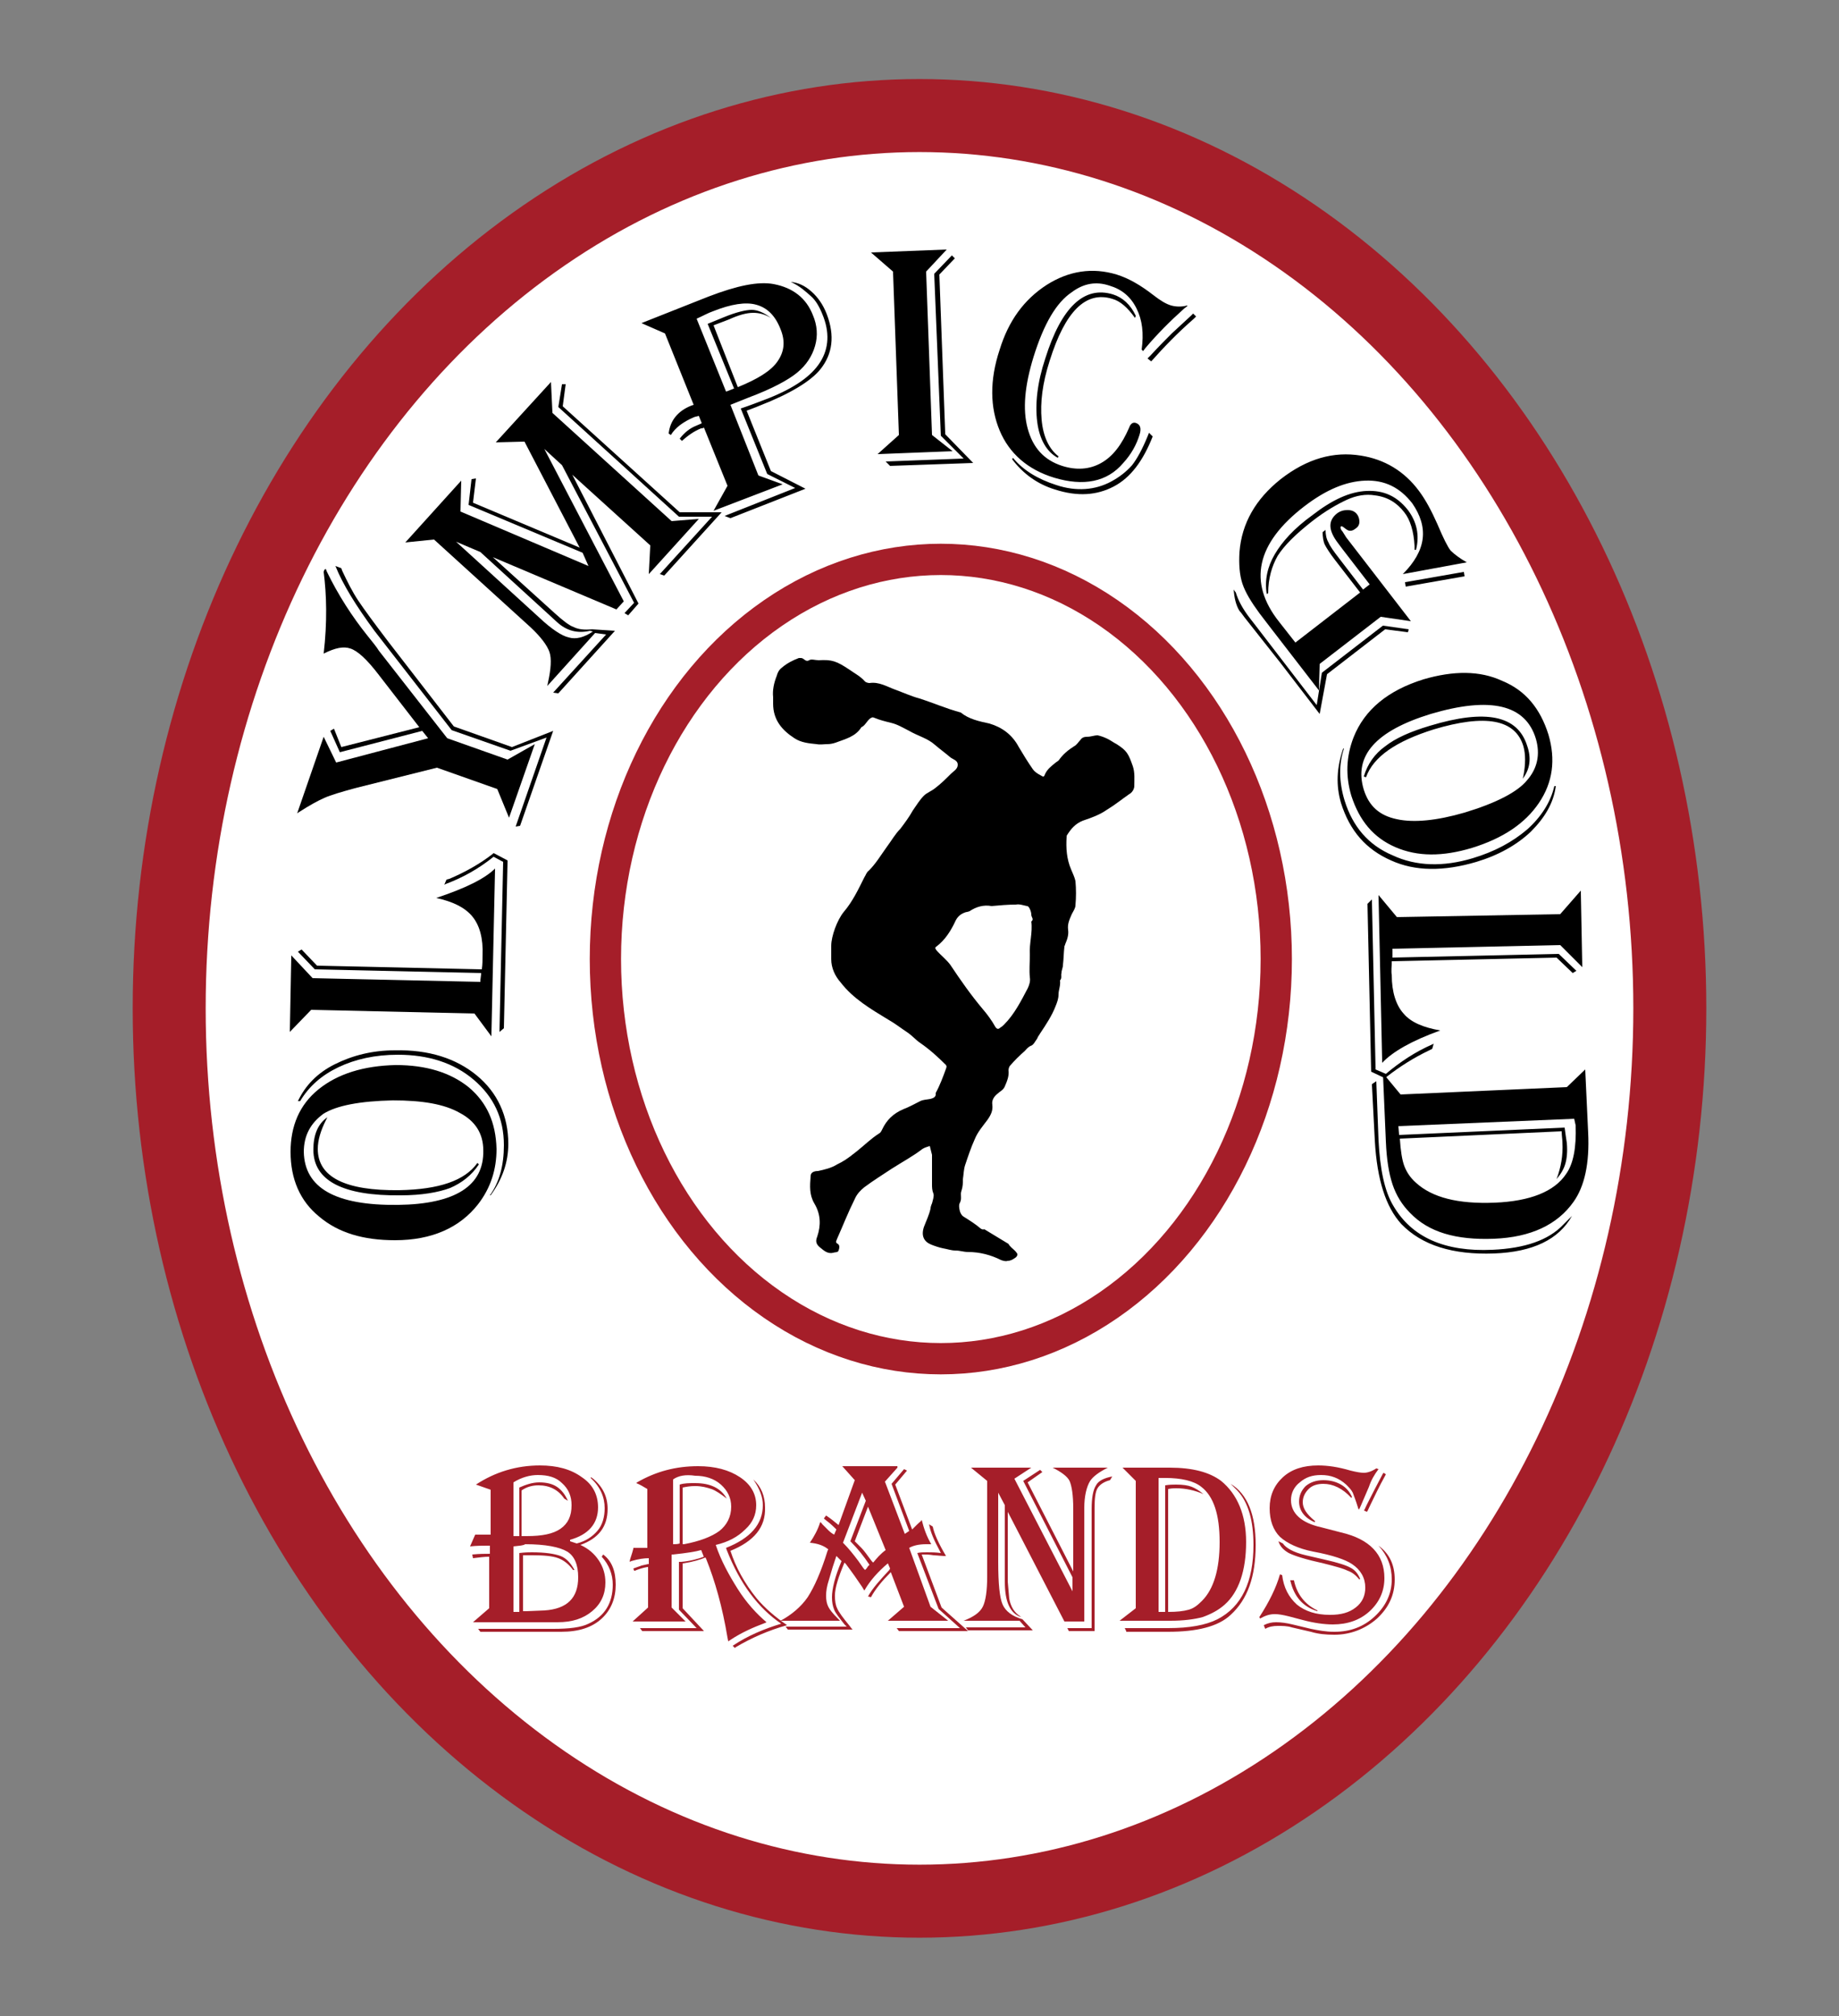 <svg xmlns="http://www.w3.org/2000/svg" id="Layer_1" viewBox="0 0 250 273.9">
  <rect x="0" y="0" width="250" height="273.9" fill="#808080" stroke="none"/>
  <style>
    .st0{fill:#FFFFFF;stroke:#A51E29;stroke-width:9.921;stroke-miterlimit:10;} .st1{fill:#A51E29;} .st2{fill:none;stroke:#A51E29;stroke-width:4.252;stroke-miterlimit:10;}
  </style>
  <ellipse cx="125" cy="137" class="st0" rx="102" ry="121.3"/>
  <path d="M64.7 201.7c2.6-1.7 5.5-2.6 8.7-2.6 2.3 0 4.2.5 5.7 1.6 1.5 1 2.2 2.4 2.2 4.1 0 2.2-1.3 3.7-3.8 4.4v.2l.9.3c1.2-.3 2.1-.9 2.8-1.7s1-1.9 1-3.1c0-1.5-.6-2.9-1.9-4.1v-.1l.2.1c1.4 1.1 2.1 2.5 2.1 4.2 0 2.4-1.2 4-3.7 4.9 1.1.5 1.9 1.2 2.5 2.1s.9 1.9.9 3c0 1.6-.6 2.9-1.8 3.9-1.2 1-2.7 1.5-4.7 1.5H64.3l2.2-1.9v-7c-.6 0-1.4.1-2.2.2l-.1-.5c1-.1 1.8-.1 2.4-.1V210h-.4c-.6 0-1.4 0-2.3.1l.7-1.6h2.1v-6.1l-2-.7zm17.3 9.5c1.2.9 1.7 2.3 1.7 4.1 0 1.8-.6 3.4-1.9 4.6-1.3 1.2-3.1 1.8-5.5 1.8h-11l-.3-.4h10.2c2.2 0 3.8-.2 4.8-.7 2.2-1 3.3-2.8 3.3-5.3 0-1.4-.5-2.7-1.5-3.8l.2-.3zm-12.2-9.8v7.3h.8v-6.6c.9-.4 1.8-.7 2.7-.7 1 0 1.8.2 2.4.6s1.1 1 1.5 1.9l-.5-.3c-.8-1.2-2-1.8-3.5-1.8-.8 0-1.6.2-2.3.7v6.2h.7c2.1 0 3.6-.3 4.6-1 1-.7 1.5-1.7 1.5-3.2 0-1.2-.4-2.2-1.3-3-.8-.8-1.9-1.1-3.3-1.1-1 0-2.2.3-3.3 1zm0 8.7v8.9h.8v-8c.8-.1 1.3-.1 1.7-.1 1.8 0 3.1.2 3.9.5.8.3 1.4 1 1.9 1.9h-.2c-.5-.7-1.2-1.3-2-1.6-.8-.3-2-.4-3.5-.4h-1.3v7.6h.5l2.4-.1c3.1-.2 4.6-1.7 4.6-4.5 0-1.7-.5-2.9-1.5-3.5-1-.6-2.9-1-5.7-1-.3.2-.8.2-1.6.3zm16.8-8.7c2.6-1.5 5.3-2.2 8.3-2.2 2.3 0 4.2.5 5.7 1.5s2.2 2.3 2.2 3.8c0 1.3-.5 2.4-1.5 3.3-1 1-2.3 1.7-4 2.1.7 2.1 1.8 4.1 3 6s2.6 3.4 3.9 4.5l-.2.1c-1.6.6-3.2 1.3-4.7 2.3l-.3.2-.1-.5c-.7-4.2-1.7-7.7-2.9-10.7l-.1-.2c-.7.3-1.7.6-3 .8h-.1v6.1l2.9 3.1h-8.4l-.3-.4h7.7l-2.4-2.5v-6.5h.3c1.2-.1 2.3-.4 3.1-.7-.1-.1-.1-.2-.1-.2l-.2-.5s0-.1-.1-.2c-.7.2-1.9.4-3.8.6h-.2v7.2l1.9 1.9H86l2.1-1.9v-5.5H88c-.6.1-1.2.3-1.7.5h-.1l-.1-.3c.5-.2.9-.3 1.1-.4l.9-.2h.1v-.8c-.6 0-1.4.1-2.4.4l-.2.1c0-.2.1-.5.3-1.1 0 0 .1-.3.2-.7v-.1H88v-8c-.5-.3-1-.6-1.5-.8l.1-.1zm4.9-.4v8.8c.3 0 .6 0 .9-.1v-8c.6-.2 1.3-.2 2.1-.2 2.1 0 3.5.7 4.3 2.1-.8-.6-1.5-1.1-2.1-1.3-.6-.2-1.3-.4-2.2-.4-.7 0-1.2.1-1.7.2v7.7h.2c2.1-.4 3.7-1 4.8-1.8 1-.8 1.6-1.9 1.6-3.3 0-1.2-.5-2.2-1.4-3-.9-.8-2.1-1.2-3.5-1.2-1.3-.2-2.3 0-3 .5zm7.8 9.7c.7 2.2 1.9 4.4 3.6 6.5 1.1 1.3 2.5 2.5 4.1 3.6-2.5.7-4.8 1.7-7 3l-.1.1-.3-.3c2.1-1.4 4.3-2.3 6.6-3-3.1-2.1-5.6-5.4-7.4-10l-.1-.3c3.3-1.3 5-3.2 5-5.8 0-1.1-.4-2.2-1.3-3.5 1.1 1 1.6 2.3 1.6 3.8.1 2.7-1.5 4.6-4.7 5.9z" class="st1"/>
  <path d="M122 199.4l-1.7 1.9 2.7 7.1.6-.4-2.4-6.4 1.7-2 .4.2-1.6 1.9 2.3 6.1.2-.2.5-.5c.3-.3.5-.4.6-.6.3 1.2.7 2.3 1.3 3.3h-.7c-1 0-1.8.2-2.3.5l2.9 8 2.4 1.9h-8.2l2.2-1.9-1.8-4.7c-1.2 1.2-2.1 2.3-2.7 3.4l-.4-.1c.6-1.1 1.6-2.2 2.9-3.6l.1-.2-.3-.7c-1.3 1.1-2.4 2.3-3.2 3.7l-.3-.5c-.6-.9-1.3-1.9-2.2-3.1l-.2-.2c-.8 1.9-1.3 3.4-1.3 4.5 0 .7.1 1.3.3 1.7.2.5.8 1.3 1.7 2.4.1.1.2.3.4.5h-8.8l-.3-.4h8.3l-.3-.3c-.7-.9-1.2-1.5-1.4-2-.2-.5-.3-1-.3-1.7 0-1.1.4-2.8 1.3-4.9l-.7-.7-.5 1.5-.5 1.7c-.3.9-.4 1.6-.4 2.2 0 .6.1 1.1.3 1.5.2.4.6.9 1.3 1.6l.3.3h-8.1c1.5-.8 2.8-1.9 3.7-3.2.9-1.4 1.8-3.4 2.7-6.3l.1-.2c-.6-.5-1.4-.8-2.5-.9.6-.9 1.1-1.8 1.4-2.8.2.1.2.2.3.3l.7.7c.2.2.5.5.9.7l.3-.7-.2-.2c-.5-.5-1-.9-1.4-1.2l-.1-.1.3-.4c.6.4 1.1.8 1.7 1.3l2.2-6.1-1.7-1.9h7.5zm-4.8 3.4l-2.6 6.8c.8.8 1.5 1.7 2.1 2.5l.7 1 .2.2.2-.2.2-.3.2-.2c-.8-1.2-1.6-2.2-2.6-3.2l2.1-5.5-.5-1.1zm.8 1.9l-1.8 4.7.2.2.7.7c.4.4.8 1 1.4 1.8l.2.2c.5-.6 1-1.2 1.7-1.7l-2.4-5.9zm8.8 2.7c.2 1 .8 2.3 1.8 4h-.4l-1.3-.1c-.6-.1-1-.1-1.3-.1h-.3l2.7 7.2 3.6 3.2h-9.4l-.3-.4h8.6l-2.9-2.6-2.9-7.6c.4-.1.8-.1 1.3-.1.6 0 1.2 0 1.9.1l-.2-.4c-.7-1.3-1.2-2.4-1.4-3.5l.5.3z" class="st1"/>
  <path d="M150.6 199.4c-1.2.6-2 1.2-2.4 1.8-.5.8-.8 2.1-.8 3.7v15.4h-2.7l-7.7-14.9v9.5l.2 2.3c.2 1.1.7 1.9 1.5 2.4l.1.1c-1.5-.5-2.2-2.1-2.2-4.8v-10.4l-.9-1.7v9.4c0 3 .2 4.9.6 5.8s1.3 1.6 2.7 2l1.4 1.5h-8.8l-.3-.4h8.1l-.8-.9H131c1.3-.5 2.2-1.1 2.6-1.9.4-.8.6-2.2.6-4.1v-13l-2.2-1.8h8.2l-2.3 1.5 7.9 15.3v-1.9l-6.7-13.1 2.3-1.5.3.3-2 1.4 6.2 12.1V205c0-1.9-.2-3.1-.5-3.8-.3-.6-1.1-1.2-2.3-1.8h7.5zm.6 1.2l-.3.5c-.8.2-1.4.6-1.7 1.1-.3.5-.4 1.4-.4 2.7v16.7h-3.5l-.2-.4h3.3V205c0-1.5.2-2.6.6-3.2.3-.6 1.1-1 2.2-1.2zm1.4-1.2h6.4c3.1 0 5.4.6 7 1.8 2.2 1.8 3.4 4.6 3.4 8.3 0 3.9-1 6.8-2.9 8.5-.9.8-1.9 1.3-3 1.7-1.1.3-2.6.5-4.4.5h-6.9l2.2-1.7v-17.3l-1.8-1.8zm.5 22.2l-.2-.4h5.9c2.9 0 5.1-.4 6.7-1.2 3.3-1.7 4.9-5.1 4.9-10.1 0-3.3-.7-5.8-2.2-7.4l-.7-.7-.2-.2c2.3 1.4 3.4 4.2 3.4 8.3 0 4.3-1.1 7.4-3.4 9.5-1.7 1.6-4.6 2.3-8.5 2.3h-5.7zm4.4-20.8V219h.9v-17.2c.6-.1 1.1-.1 1.5-.1.9 0 1.6.1 2.1.3.5.2 1 .5 1.6 1-1.1-.5-2.4-.8-3.7-.8-.3 0-.6 0-1.1.1V219c1.2 0 2.1-.1 2.8-.3s1.2-.6 1.8-1.2c1.6-1.6 2.4-4.3 2.4-8s-.8-6.2-2.5-7.5c-1-.8-2.7-1.2-4.9-1.2h-.9zm29.9-1.2c-.6.8-1 1.5-1.3 2.4-.7 1.6-1.1 2.6-1.3 3l-.1.1c0-.1-.1-.2-.1-.3-.3-1-.6-1.7-.7-2-.2-.4-.5-.7-.9-1.1-1-.9-2.1-1.3-3.4-1.3-1.2 0-2.1.3-2.9 1-.8.6-1.2 1.5-1.2 2.4 0 1.8 1.4 3.1 4.1 3.7l2.7.7c3.9.9 5.9 3 5.9 6.2 0 1.8-.7 3.3-2 4.5-1.3 1.2-3 1.8-5 1.8-1.2 0-2.6-.2-4.1-.6l-1.9-.5c-.8-.2-1.4-.3-1.9-.3-.7 0-1.3.2-2 .6l-.1-.2c1.3-2 2.3-4 2.8-5.8l.3.1c.2 1.7.9 3 2 4 1.1.9 2.6 1.4 4.5 1.4 1.5 0 2.6-.3 3.5-1 .9-.7 1.3-1.6 1.3-2.7 0-1.3-.6-2.4-1.8-3.2-.9-.6-2.6-1.2-5.3-1.7-2-.4-3.5-1.1-4.5-2-.9-.9-1.4-2.2-1.4-3.9 0-1.7.6-3.1 1.8-4.2s2.8-1.6 4.8-1.6c1.3 0 2.7.2 4.4.7.8.2 1.4.3 1.8.3.5 0 1.1-.2 1.7-.6l.3.1zm0 10.4c1.5 1.1 2.2 2.6 2.2 4.6 0 2.1-.8 3.8-2.4 5.3-1.6 1.4-3.6 2.2-5.8 2.2-1.2 0-2.2-.1-3.2-.4l-2.6-.6c-.6-.2-1.3-.2-1.9-.2-.6 0-1.2.1-1.7.4l-.2-.5c.6-.3 1.1-.4 1.7-.4.6 0 1.4.1 2.2.3l2.5.6c1 .2 2 .4 3.2.4 2.2 0 4-.7 5.5-2.1 1.5-1.4 2.3-3.1 2.3-5 0-1.8-.6-3.3-1.8-4.6zm-13.6-.6l.6.3c.4.6 1.4 1.2 3.1 1.6l2.6.6c1.8.4 3 .8 3.5 1.1.6.3 1 .8 1.3 1.5l-.1.1c-.5-.6-1-1-1.6-1.2-.6-.3-1.7-.6-3.3-1-2.3-.5-3.9-1-4.7-1.4-.7-.4-1.2-.9-1.4-1.6zm2.1 5.3c.4 1.9 1.5 3.3 3.2 4.1v.1c-2-.6-3.2-2-3.7-4.2h.5zm7.8-11.2c-1.2-1.3-2.5-1.9-3.8-1.9-.8 0-1.5.2-2 .7s-.8 1.1-.8 1.8c0 .8.5 1.6 1.6 2.5l.1.1-.1.1c-1.4-.6-2.1-1.6-2.1-2.8 0-.8.3-1.5.9-2.1.6-.5 1.4-.8 2.4-.8.9 0 1.7.2 2.4.6.7.4 1.2 1 1.5 1.7l-.1.1zm4.7-3.2l-.1.2c-.4.7-.8 1.5-1.1 2.1-.8 1.6-1.2 2.5-1.3 2.7l-.1.1-.4-.2.1-.1c.3-.7.8-1.6 1.4-2.8l1.1-2.1.1-.1.3.2z" class="st1"/>
  <ellipse cx="127.9" cy="130.3" class="st2" rx="45.6" ry="54.3"/>
  <path d="M39.5 156.5c0-3.5 1.2-6.4 3.8-8.5 2.6-2.1 6.1-3.2 10.5-3.3 4.1 0 7.4 1 9.9 3 2.5 2.1 3.7 4.8 3.8 8.4 0 2.8-.8 5.3-2.5 7.5-2.5 3.2-6.3 4.9-11.3 4.9-4.3 0-7.7-1-10.3-3.2-2.6-2.1-3.9-5.1-3.9-8.8zm1-6.9c1-2.1 2.6-3.8 5-5 2.4-1.2 5.1-1.9 8.2-1.9 4.6-.1 8.3 1.1 11.1 3.4 2.8 2.3 4.3 5.5 4.3 9.3 0 2.5-.8 4.8-2.4 7h-.1c1.3-1.8 1.9-4.1 1.9-6.8 0-3.7-1.4-6.6-4.1-8.9-2.7-2.3-6.2-3.4-10.3-3.4-3.1 0-5.8.6-8.1 1.7s-4 2.6-5.2 4.6h-.3zm.8 6.9c.1 4.9 4.3 7.3 12.8 7.2 7.8-.1 11.7-2.6 11.6-7.4 0-2.3-1.1-4-3.2-5.1-2.1-1.2-5.1-1.7-9.1-1.7-4.5.1-7.6.7-9.4 1.8-1.8 1.3-2.7 3-2.7 5.2zm3.2-4.7l-.2.4c-.7 1.4-1.1 2.7-1.1 3.9 0 3.8 3.7 5.7 11.1 5.6 5.4-.1 8.9-1.3 10.6-3.7l.2.2c-1 1.5-2.3 2.5-3.9 3.2-1.6.6-3.9 1-6.7 1-7.9.1-11.9-2-11.9-6.2 0-2 .6-3.5 1.9-4.4zm-5.1-11.6l.2-10.4 2.9 3.1 22.8.5v-.2l.1-.8v-.2l-22.6-.5-2.3-2.4.5-.3 2.1 2.2 22.4.5c.1-.7.1-1.3.1-1.9.1-2.3-.4-4.1-1.4-5.3-1-1.2-2.6-2-4.9-2.5 3.9-1.3 6.6-2.6 8-4l-.5 22.8-2.3-3.1-22.2-.5-2.9 3zm27.7-24.3l1.9 1-.5 22.8-.6.5.5-23.1-1.3-.7c-2 1.6-4.1 2.8-6.5 3.7l-.2.1.3-.7.4-.1c2.1-.9 4.1-2 5.9-3.4l.1-.1zm-23-38.5l.2-.1.1.3c1.6 3.3 3.5 6.2 5.5 8.7.8 1 1.3 1.6 1.6 2.1l9.3 11.9 8.2 2.9 3.7-2.1-3.5 10-1.6-3.9-8.2-2.9-9.2 2.3-2 .5c-1.8.5-3.2.9-4.1 1.3-.9.4-2 1-3.4 1.9l-.3.2 3.6-10.4 1.7 3.5 12.5-3.3-.8-1-11.2 2.9-1.3-2.9.5-.3 1 2.5L57 98.8l-5.5-7.1c-1.6-2.1-2.9-3.3-3.9-3.6-.9-.3-2-.1-3.6.7.5-4.3.4-8 0-11.1l.1-.3zm1.5-.5l.8.3.1.3c.7 1.5 1.4 2.9 2.2 4.1.8 1.2 2.2 3.1 4.1 5.6l8.9 11.5 7.9 2.8 5.6-2.2-4.5 12.9-.6.1 4.2-12.1-4.9 1.8-8-2.8-9.1-11.7-1.4-1.8c-2.5-3.4-4.3-6.3-5.3-8.8zm29.3-25l.2 4.2 16.2 14.7 3.7-.3-6.8 7.5.2-3.9-10.6-9.6 9 17.5-1.4 1.6-.5-.3 1.3-1.4-9.8-18.7L74 61l10.8 20.7-1 1.1L67 75.7l8.4 7.6c1.1 1 2 1.7 2.6 1.9.6.3 1.4.4 2.5.3l3.1.2-7.7 8.5-.7-.1 7.2-7.9-1.5-.2-6.5 7.2.1-.5c.4-1.8.5-3.2.2-4.1s-1.2-2.1-2.6-3.4L59 73.3l-3.9.4 7.6-8.4-.1 4.2L80 76.9l-.8-1.8-15.5-6.5.4-3.5.6-.1-.4 3.3 14.5 6.1L71.3 60l-3.9.1 7.5-8.2zM62 73.6l11.3 10.3c1.7 1.6 3.1 2.5 4 2.7 1 .3 2.1 0 3.3-.8l-.4-.1c-1.7.4-3.2 0-4.5-1.2l-1.2-1.1-9.2-8.4-3.3-1.4zm14.9-21.4l-.4 3 15.9 14.4h5.7l-7.8 8.6-.6-.2 7.1-7.8h-4.5L75.9 55.3l.5-3.1h.5z"/>
  <path d="M87.2 43.9l9.1-3.6c3.9-1.5 6.8-2.1 8.9-1.7 2.6.5 4.4 1.9 5.3 4.2.6 1.4.7 2.8.3 4.2s-1.2 2.6-2.4 3.6-3.4 2.2-6.6 3.4l-2.5 1 3.8 9.6 3.3 1.2-9.4 3.6 1.9-3.4-3.2-7.9c-.2.1-.3.1-.4.1-1 .4-1.8 1-2.6 1.7l-.3-.3c.7-.9 1.4-1.4 2.1-1.7l.7-.3.2-.1-.4-1c-.3.1-.5.1-.7.2-1.4.6-2.5 1.4-3.1 2.4l-.3-.2c.2-1.8 1.3-3.1 3.1-3.8l.3-.1-3.9-9.7-3.2-1.4zm7.5-.6l4 9.9.3-.1.5-.2c.1 0 .1-.1.3-.1L96.2 44l2.2-.9c1.7-.7 3-1 3.8-1 .8 0 1.7.4 2.6 1.1-.8-.5-1.6-.7-2.4-.7-.9 0-2 .3-3.3.9l-2.1.8 3.3 8.4c2.7-1.1 4.5-2.2 5.4-3.5.9-1.3 1.1-2.7.4-4.4-.7-1.8-1.8-2.9-3.3-3.3-1.4-.4-3.4-.1-5.9.9-.6.2-1.3.6-2.2 1zm12.8-5c1 .1 1.9.5 2.8 1.3.9.8 1.6 1.8 2.1 3.1 1.1 2.9.8 5.4-.9 7.5-1.3 1.6-4.1 3.3-8.2 4.9-.7.3-1.3.5-1.8.7l3.3 8.2 4.7 2.4-10.2 4-.8-.3 9.6-3.8-3.8-1.9-3.6-8.9c1.2-.4 2.5-.9 3.8-1.4 3.5-1.4 5.8-3 7-4.9 1.2-1.9 1.3-4.1.3-6.5-.4-1-.9-1.9-1.6-2.5s-1.4-1.3-2.7-1.9zm10.9-4l10.3-.4-2.8 3 .8 22.2 2.8 2.2-10.2.4 2.9-2.6-.8-22.2-3-2.6zm11.4.8l-2.1 2.2.8 21.7 3.8 3.9-11.3.4-.6-.6 10.6-.4-3.1-3.1-.9-22 2.4-2.5.4.4zm31.6 6.5l-.4.3c-1.9 1.7-3.7 3.5-5.3 5.4l-.3.4-.2-.2c.3-2.2.1-4-.7-5.6s-2-2.6-3.7-3.1c-1.8-.6-3.5-.3-5.1.9-2.1 1.4-3.8 4.3-5.2 8.8-1.2 3.9-1.5 7.1-.8 9.7.7 2.6 2.2 4.3 4.7 5.1 1.9.6 3.7.5 5.3-.4s2.8-2.5 3.8-4.8c.2-.6.6-.8 1-.6.5.2.7.7.4 1.6-.4 1.3-1.1 2.6-2.2 3.8-2.2 2.6-5.4 3.2-9.4 2-3.6-1.1-6.1-3.3-7.4-6.4-1.3-3.1-1.4-6.8 0-11 1.2-3.9 3.3-6.8 6.4-8.8 3-1.9 6.2-2.4 9.5-1.4 1.6.5 3.2 1.4 5 2.8.9.7 1.7 1.2 2.4 1.4.7.2 1.5.2 2.2 0v.1zm-4.7 17.7c-1.3 3.3-3 5.6-5.3 6.8s-4.9 1.4-8 .4c-2.3-.7-4.3-2.1-5.8-4.1l.1-.2c1.4 1.7 3.4 2.9 5.9 3.7 2.7.9 5.3.7 7.5-.5 1.1-.6 2-1.3 2.8-2.2.7-.9 1.4-2.2 2.1-3.9l.2-.5.5.5zm-2.4-16.1c-1-1.4-2-2.3-3.1-2.6-3.6-1.1-6.4 1.7-8.5 8.4-1 3.1-1.3 5.7-1.1 8s1 4 2.3 5l-.1.2c-1.5-.8-2.5-2.5-2.8-4.9s0-5.3 1.1-8.6c2.2-7 5.3-9.9 9.2-8.7 1.3.4 2.4 1.4 3.1 2.9l-.1.3zm8.3-.2l-.3.3c-2.3 2-4.2 4-5.8 5.8l-.5-.4.4-.4c1.1-1.2 2.1-2.2 2.9-3l2.6-2.4.3-.3.4.4zm28.8 42.9l-3.1-.4-7.9 6.1-1 5.4-5.3-6.9-4.9-6.2c-.3-.4-.5-.7-.7-.9-.5-.8-.7-1.8-.8-2.9l.3.4c.3 1 .9 2.2 2 3.6l.7.9 8.3 10.8.7-4.4L188 85l3.5.5-.1.4zm8-9.5l-8.7 1.6c1.6-1.6 2.5-3.2 2.7-4.8s-.3-3.2-1.4-4.8c-1.7-2.2-3.8-3.2-6.4-3.1-2.6.1-5.3 1.2-8.3 3.5-6.5 5-7.7 10.3-3.4 15.7l2.2 2.8 8.8-6.8-3.4-4.4c-.7-.9-1.2-1.7-1.4-2.1s-.3-1.1-.3-1.7l.4-.3c0 .6.1 1.2.4 1.7.2.5.7 1.2 1.4 2.1l3.3 4.3.9-.7-3.7-4.8-.6-.8c-1.3-1.7-1.4-3-.2-4 .5-.4 1-.5 1.5-.5.6 0 1 .2 1.3.6.2.3.3.6.3 1s-.2.7-.5.9c-.5.4-.9.4-1.3.1l-.4-.3c-.1-.1-.3-.1-.3-.1-.1.1-.1.4.2.7l.5.8 8.8 11.4-4.1-.6-8.3 6.4-.1 3.6-6.8-8.8-1.3-1.7c-1.1-1.5-1.9-2.8-2.3-4-.4-1.2-.5-2.7-.4-4.3.3-3.9 2.2-7.2 5.6-9.9 3.6-2.8 7.2-3.8 10.9-3.2 3.2.5 5.9 2.1 7.9 4.8.9 1.2 1.7 2.7 2.5 4.5.8 1.9 1.4 3.1 1.8 3.6.5.5 1.3 1.1 2.2 1.6zm-7.1-1.7v-.5c-.1-2-.6-3.6-1.4-4.6-1-1.3-2.3-2.1-4-2.3-1.2-.2-2.5 0-3.8.6s-2.9 1.5-4.7 2.9c-2.3 1.8-3.8 3.3-4.7 4.7-.8 1.4-1.3 3.1-1.3 5.1l-.2.1c-.3-1.9.1-3.7 1.1-5.4 1-1.7 2.6-3.5 5.1-5.3 2.7-2.1 5.1-3.2 7.4-3.3 2.3-.1 4.1.7 5.6 2.6 1.2 1.6 1.6 3.4 1.1 5.4h-.2zm6.8 3.6l-8 1.4-.1-.6 8-1.4.1.6zm12.4 28.5c-.3 2.3-1.5 4.3-3.4 6.2-1.9 1.8-4.4 3.2-7.4 4.1-4.4 1.3-8.3 1.3-11.6-.2-3.4-1.5-5.6-4-6.8-7.8-.7-2.4-.6-4.8.3-7.4h.1c-.7 2.1-.7 4.5.1 7.1 1.1 3.5 3.2 6 6.5 7.4 3.2 1.5 6.9 1.6 10.9.4 3-.9 5.4-2.2 7.4-3.9 1.9-1.7 3.2-3.7 3.7-5.9h.2zm-1-7c1 3.4.6 6.5-1.3 9.3-1.9 2.8-4.9 4.8-9.1 6.1-4 1.2-7.4 1.2-10.4-.1s-4.9-3.6-6-7c-.8-2.7-.7-5.3.3-7.9 1.5-3.8 4.7-6.4 9.5-7.9 4.1-1.2 7.7-1.2 10.7.2 3.2 1.3 5.2 3.8 6.3 7.3zm-1.7.6c-1.4-4.7-6.2-5.8-14.3-3.4-7.5 2.3-10.5 5.7-9.1 10.3.7 2.2 2.1 3.5 4.5 4 2.3.5 5.4.2 9.2-.9 4.3-1.3 7.2-2.8 8.5-4.4 1.4-1.6 1.8-3.5 1.2-5.6zm-1.8 5.4l.1-.4c.3-1.6.3-2.9 0-4-1.1-3.7-5.2-4.4-12.2-2.3-5.1 1.6-8.2 3.7-9.2 6.5l-.3-.1c.5-1.7 1.5-3.1 2.9-4.1 1.4-1.1 3.4-2 6.1-2.8 7.6-2.3 11.9-1.4 13.2 2.7.6 1.7.4 3.2-.6 4.5zm-18.7 40.7l-1.9-.9-.5-22.8.6-.6.5 23.1 1.4.6c1.9-1.6 4-3 6.3-4l.2-.1-.2.7-.4.2c-2.1 1-4 2.2-5.8 3.6l-.2.2zm26.6-25.5l.2 10.4-3-3-22.8.5v1.2l22.6-.5 2.4 2.3-.5.3-2.2-2.1-22.4.5c0 .7-.1 1.3 0 1.9 0 2.3.6 4.1 1.6 5.2 1 1.2 2.7 1.9 5 2.3-3.9 1.4-6.5 2.9-7.9 4.4l-.5-22.8 2.5 3 22.2-.4 2.8-3.2z"/>
  <path d="M186.5 147.3l.6-.4.3 8c.2 3.9.8 6.9 2 8.9 2.5 4.3 7 6.3 13.5 6 4.4-.2 7.6-1.3 9.6-3.4l.9-.9.3-.3c-1.8 3.2-5.3 4.9-10.6 5.1-5.6.2-9.8-1.1-12.6-4-2.1-2.3-3.3-6-3.6-11.3l-.4-7.7zm29-2l.4 8.6c.2 4.2-.5 7.3-2 9.4-2.2 3.1-5.8 4.8-10.8 5-5.2.2-8.9-.9-11.4-3.5-1.1-1.1-1.9-2.4-2.4-3.9s-.8-3.4-.9-5.8l-.4-9.3 2.4 2.9 22.6-1 2.5-2.4zM214 152l-23.9 1 .1 1.2 22.5-1c.1.8.2 1.4.3 2.1.1 1.2 0 2.1-.2 2.8-.2.7-.6 1.4-1.2 2.1.6-1.6.9-3.2.8-5 0-.4-.1-.9-.1-1.5l-22 1c.1 1.6.3 2.9.6 3.7.3.8.8 1.6 1.6 2.3 2.2 2 5.7 2.9 10.7 2.7 4.8-.2 8.1-1.5 9.7-3.9 1-1.4 1.4-3.6 1.3-6.6l-.2-.9zm-76.9 17c.1.2.2.3.4.5s.5.4.7.7c.2.2.1.5-.2.7-.3.2-.6.4-1 .4-.3.1-.6 0-.9-.1-1.4-.7-2.9-1.1-4.5-1.1-.6 0-1.1-.2-1.7-.2-.6 0-1.1-.2-1.7-.3-.5-.1-1.1-.3-1.6-.5-1-.4-1.4-1.2-1-2.4.3-.8.7-1.6.9-2.5 0-.2.1-.5.2-.7.1-.4.3-1 .2-1.3-.2-.5-.2-.9-.2-1.3v-4l-.3-1.2c-.3.1-.7.2-1 .4-1.3 1-2.8 1.8-4.2 2.7-1.2.8-2.5 1.6-3.7 2.5-.5.4-1 .9-1.3 1.6-.9 1.8-1.6 3.6-2.4 5.4-.1.3-.3.5.1.7.3.2.2.6.1.9-.1.3-.5.2-.7.3-.8.2-1.3-.3-1.8-.7-.5-.4-.7-.8-.4-1.5.5-1.5.5-3-.4-4.5-.7-1.2-.6-2.4-.5-3.7 0-.6.6-.7 1-.7.9-.2 1.8-.4 2.6-.9.8-.4 1.2-.6 2.7-1.8 0 0-.2.2 0 0 1-.8 1.9-1.7 3-2.4.2-.1.3-.3.4-.5.6-1.3 1.5-2.2 2.9-2.8.8-.3 1.5-.7 2.3-1.1.4-.2.9-.2 1.4-.3.3-.1.8-.2.7-.8.6-1.1 1-2.2 1.4-3.3.1-.3.1-.3 0-.5-1.1-1.1-2.2-2.1-3.5-3-.6-.4-1.1-1-1.7-1.4-.9-.6-1.8-1.3-2.7-1.8-2.3-1.4-4.7-2.8-6.4-5-.8-.9-1.3-2-1.3-3.2v-1.8c0-1.3.8-3.5 1.7-4.6 1.2-1.4 2-3.1 2.8-4.7.2-.3.3-.7.6-.9 1-1 1.7-2.2 2.5-3.3.6-.8 1.1-1.7 1.8-2.4.6-.8 1.2-1.6 1.7-2.5.5-.7.9-1.4 1.5-2 .4-.4 1-.6 1.5-1 .8-.6 1.5-1.3 2.2-2 .3-.3.9-.6.9-1.2s-.6-.7-1-1c-.7-.6-1.4-1.1-2.1-1.7-1-.9-2.3-1.2-3.5-1.9-.8-.4-1.6-.9-2.5-1.1-.8-.2-1.6-.4-2.3-.7-.2-.1-.3 0-.5.1-.5.4-.7 1-1.2 1.2-.8 1.3-2.2 1.6-3.5 2.1-.3.1-.7.2-1.1.2-.5 0-1 .1-1.5 0-1-.1-2.1-.2-3-.8-1.7-1.1-2.9-2.5-2.9-4.7v-.9c-.1-.9.1-1.9.5-2.9.1-.4.3-.8.7-1.1.7-.6 1.5-1 2.3-1.3h.3c.4 0 .6.6 1.1.3.3-.2.8 0 1.3 0 1.8-.1 2.4.1 4.2 1.3.7.5 1.5.9 2.1 1.6.1.1.4.2.6.2 1.3-.2 2.4.5 3.5.9s2.2.9 3.3 1.2c1.9.6 3.7 1.4 5.6 1.9 1.1.9 2.5 1.2 3.9 1.5 1.7.5 3.1 1.5 4 3.2.6 1 1.2 2 1.9 3 .2.3.6.6 1 .8.5.3.5.3.7-.2.3-.6.8-1 1.3-1.4.2-.2.5-.3.6-.5.5-.7 1.2-1.3 2-1.8.4-.2.6-.6.9-.9.2-.3.5-.4.9-.4.5 0 1-.2 1.4-.2.5.1 1 .3 1.4.5.4.2.8.5 1.2.7 1.4.9 1.6 1.3 2.2 3 .3.9.2 1.8.2 2.7 0 .4-.3.9-.7 1.1-1 .7-2 1.5-3 2.1-1 .7-2.1 1.1-3.3 1.5-1 .4-1.6 1.1-2.1 1.9-.1.1-.1.2-.1.3-.1 1.5 0 3 .6 4.4.2.5.5 1.1.6 1.6.1 1.1.1 2.2 0 3.3 0 .4-.3.8-.5 1.2-.3.7-.6 1.3-.5 2.1.1.7-.1 1.3-.4 2 0 .1-.1.2-.1.3-.1.8-.1 1.7-.2 2.5 0 .4-.2.7-.2 1.1-.1.3.1.7-.2 1 .1.7-.2 1.3-.2 1.9 0 .6-.2 1.1-.4 1.6-.5 1.3-1.3 2.5-2.1 3.7-.1.2-.3.4-.4.7-.3.4-.5.9-.9 1-.4.2-.6.5-.8.7-.7.6-1.4 1.3-2 2-.1.1-.2.4-.2.6.1.8-.2 1.5-.5 2.2-.2.5-.7.7-1 1-.5.4-.8.9-.7 1.5.1.8-.2 1.4-.7 2.1-.6.8-1.3 1.6-1.7 2.6-.5 1.1-.9 2.3-1.3 3.5-.2.6-.2 1.3-.3 1.9 0 .5 0 1-.2 1.6-.2.5.1 1-.2 1.6-.2.3-.1.8 0 1.2.1.3.3.6.5.7.8.5 1.6 1 2.3 1.6.1.1.4.2.5.1m1-43.9c-1.1-.2-2.1.1-3 .7-.2.1-.5.1-.7.2-.5.2-.9.5-1.2 1.1-.6 1.3-1.4 2.6-2.6 3.5-.3.2-.1.3 0 .5.6.7 1.4 1.3 1.9 2 1.4 2.1 2.8 4.1 4.4 6 .6.7 1.2 1.5 1.7 2.4.2.3.4.4.7.1.2-.1.4-.3.5-.4 1.4-1.4 2.3-3.2 3.2-4.9.2-.4.4-1 .3-1.5-.1-1 0-2 0-3.1-.1-1.5.4-3 .2-4.5.4-.3 0-.6 0-.9 0-.3-.1-.6-.2-.8-.1-.2-.2-.4-.4-.4-.5-.1-1-.3-1.5-.2-1.1 0-2.2.1-3.3.2z"/>
</svg>
